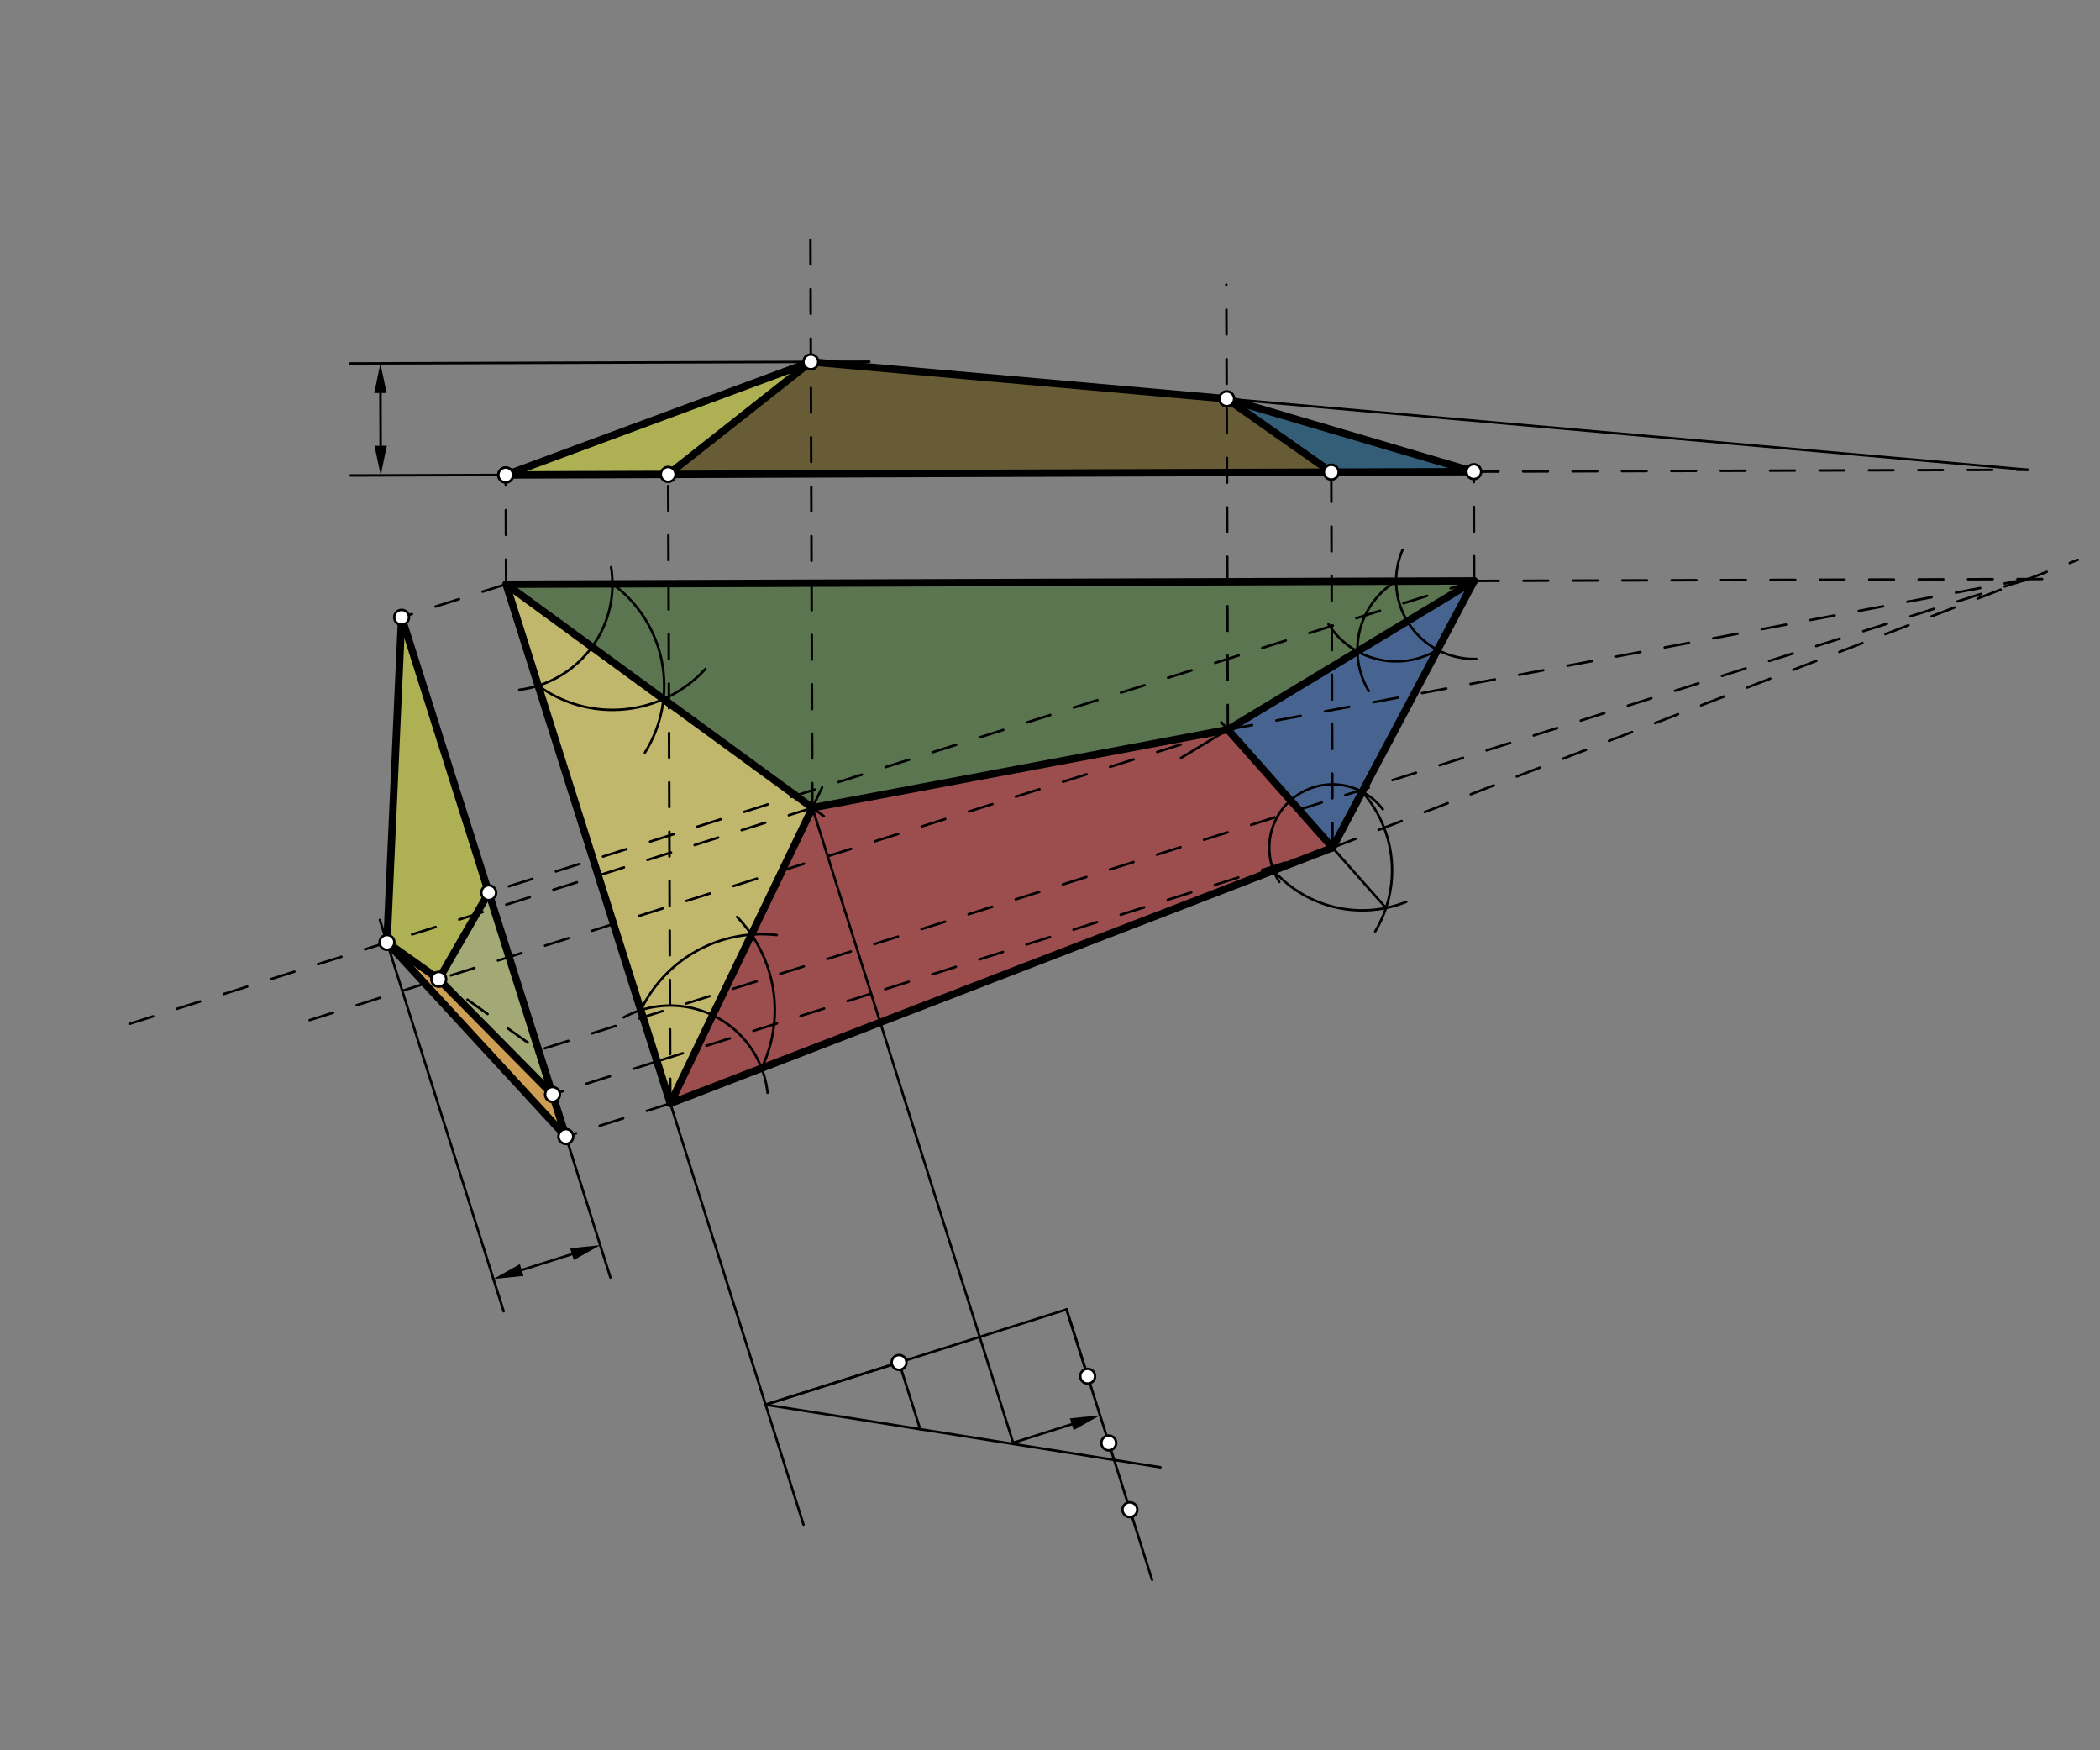 <svg xmlns="http://www.w3.org/2000/svg" class="svg--1it" height="100%" preserveAspectRatio="xMidYMid meet" viewBox="0 0 850.394 708.661" width="100%"><rect x="0" y="0" width="850.394" height="708.661" fill="#808080" stroke="none"/><defs><marker id="marker-arrow" markerHeight="16" markerUnits="userSpaceOnUse" markerWidth="24" orient="auto-start-reverse" refX="24" refY="4" viewBox="0 0 24 8"><path d="M 0 0 L 24 4 L 0 8 z" stroke="inherit"></path></marker></defs><g class="aux-layer--1FB"></g><g class="main-layer--3Vd"><g class="element--2qn"><g fill="#B71C1C" opacity="0.5"><path d="M 271.441 446.764 L 328.962 327.066 L 497.213 295.414 L 539.614 343.212 L 271.441 446.764 Z" stroke="none"></path></g></g><g class="element--2qn"><g fill="#B71C1C" opacity="0.5"><path d="M 270.574 192.079 L 328.348 146.528 L 496.757 161.455 L 539.096 191.166 L 270.574 192.079 Z" stroke="none"></path></g></g><g class="element--2qn"><g fill="#B71C1C" opacity="0.5"><path d="M 228.76 458.971 L 223.747 443.123 L 177.682 396.484 L 156.703 381.553 L 228.76 458.971 Z" stroke="none"></path></g></g><g class="element--2qn"><g fill="#33691E" opacity="0.5"><path d="M 596.947 235.212 L 497.213 295.414 L 328.962 327.066 L 204.947 236.545 L 596.947 235.212 Z" stroke="none"></path></g></g><g class="element--2qn"><g fill="#33691E" opacity="0.5"><path d="M 204.796 192.303 L 328.348 146.528 L 496.757 161.455 L 596.796 190.97 L 204.796 192.303 Z" stroke="none"></path></g></g><g class="element--2qn"><g fill="#33691E" opacity="0.5"><path d="M 162.638 249.928 L 197.907 361.431 L 177.682 396.484 L 156.703 381.553 L 162.638 249.928 Z" stroke="none"></path></g></g><g class="element--2qn"><g fill="#0D47A1" opacity="0.5"><path d="M 596.947 235.212 L 539.614 343.212 L 497.213 295.414 L 596.947 235.212 Z" stroke="none"></path></g></g><g class="element--2qn"><g fill="#0D47A1" opacity="0.5"><path d="M 596.796 190.97 L 539.096 191.166 L 496.757 161.455 L 596.796 190.97 Z" stroke="none"></path></g></g><g class="element--2qn"><g fill="#0D47A1" opacity="0.5"><path d="M 197.907 361.431 L 177.682 396.484 L 223.747 443.123 L 197.907 361.431 Z" stroke="none"></path></g></g><g class="element--2qn"><g fill="#FFEE58" opacity="0.5"><path d="M 204.947 236.545 L 328.962 327.066 L 271.441 446.764 L 205.343 237.638 Z" stroke="none"></path></g></g><g class="element--2qn"><g fill="#FFEE58" opacity="0.5"><path d="M 204.796 192.303 L 270.574 192.079 L 328.348 146.528 L 204.796 192.303 Z" stroke="none"></path></g></g><g class="element--2qn"><g fill="#FFEE58" opacity="0.5"><path d="M 162.638 249.928 L 228.76 458.971 L 156.703 381.553 L 162.638 249.928 Z" stroke="none"></path></g></g><g class="element--2qn"><line stroke="#000000" stroke-dasharray="none" stroke-linecap="round" stroke-width="3" x1="204.947" x2="596.947" y1="236.545" y2="235.212"></line></g><g class="element--2qn"><line stroke="#000000" stroke-dasharray="none" stroke-linecap="round" stroke-width="3" x1="596.947" x2="539.614" y1="235.212" y2="343.212"></line></g><g class="element--2qn"><line stroke="#000000" stroke-dasharray="none" stroke-linecap="round" stroke-width="3" x1="539.614" x2="271.441" y1="343.212" y2="446.764"></line></g><g class="element--2qn"><line stroke="#000000" stroke-dasharray="none" stroke-linecap="round" stroke-width="3" x1="271.441" x2="204.947" y1="446.764" y2="236.545"></line></g><g class="element--2qn"><path d="M 252.568 411.933 A 39.616 39.616 0 0 1 310.819 442.434" fill="none" stroke="#000000" stroke-dasharray="none" stroke-linecap="round" stroke-width="1"></path></g><g class="element--2qn"><path d="M 247.462 229.659 A 43.069 43.069 0 0 1 210.289 279.282" fill="none" stroke="#000000" stroke-dasharray="none" stroke-linecap="round" stroke-width="1"></path></g><g class="element--2qn"><path d="M 567.962 222.659 A 31.587 31.587 0 0 0 597.826 266.787" fill="none" stroke="#000000" stroke-dasharray="none" stroke-linecap="round" stroke-width="1"></path></g><g class="element--2qn"><path d="M 559.962 327.659 A 25.611 25.611 0 0 0 518.068 357.058" fill="none" stroke="#000000" stroke-dasharray="none" stroke-linecap="round" stroke-width="1"></path></g><g class="element--2qn"><path d="M 217.936 277.609 A 51.02 51.02 0 0 0 285.648 270.85" fill="none" stroke="#000000" stroke-dasharray="none" stroke-linecap="round" stroke-width="1"></path></g><g class="element--2qn"><path d="M 248.016 236.399 A 51.02 51.02 0 0 1 261.16 304.715" fill="none" stroke="#000000" stroke-dasharray="none" stroke-linecap="round" stroke-width="1"></path></g><g class="element--2qn"><path d="M 308.397 432.494 A 54.257 54.257 0 0 0 298.478 371.256" fill="none" stroke="#000000" stroke-dasharray="none" stroke-linecap="round" stroke-width="1"></path></g><g class="element--2qn"><path d="M 259.493 408.993 A 54.257 54.257 0 0 1 314.527 378.584" fill="none" stroke="#000000" stroke-dasharray="none" stroke-linecap="round" stroke-width="1"></path></g><g class="element--2qn"><path d="M 515.722 352.438 A 47.991 47.991 0 0 0 569.459 365.144" fill="none" stroke="#000000" stroke-dasharray="none" stroke-linecap="round" stroke-width="1"></path></g><g class="element--2qn"><path d="M 551.623 320.591 A 47.991 47.991 0 0 1 556.882 377.114" fill="none" stroke="#000000" stroke-dasharray="none" stroke-linecap="round" stroke-width="1"></path></g><g class="element--2qn"><path d="M 582.136 263.111 A 32.463 32.463 0 0 1 537.971 252.745" fill="none" stroke="#000000" stroke-dasharray="none" stroke-linecap="round" stroke-width="1"></path></g><g class="element--2qn"><path d="M 565.36 235.32 A 32.463 32.463 0 0 0 554.28 279.78" fill="none" stroke="#000000" stroke-dasharray="none" stroke-linecap="round" stroke-width="1"></path></g><g class="element--2qn"><line stroke="#000000" stroke-dasharray="none" stroke-linecap="round" stroke-width="1" x1="204.947" x2="268.665" y1="236.545" y2="283.054"></line></g><g class="element--2qn"><line stroke="#000000" stroke-dasharray="none" stroke-linecap="round" stroke-width="1" x1="268.665" x2="333.592" y1="283.054" y2="330.445"></line></g><g class="element--2qn"><line stroke="#000000" stroke-dasharray="none" stroke-linecap="round" stroke-width="1" x1="271.441" x2="304.298" y1="446.764" y2="378.391"></line></g><g class="element--2qn"><line stroke="#000000" stroke-dasharray="none" stroke-linecap="round" stroke-width="1" x1="304.298" x2="332.931" y1="378.391" y2="318.807"></line></g><g class="element--2qn"><line stroke="#000000" stroke-dasharray="none" stroke-linecap="round" stroke-width="1" x1="561.252" x2="539.614" y1="367.605" y2="343.212"></line></g><g class="element--2qn"><line stroke="#000000" stroke-dasharray="none" stroke-linecap="round" stroke-width="1" x1="596.947" x2="549.68" y1="235.212" y2="263.744"></line></g><g class="element--2qn"><line stroke="#000000" stroke-dasharray="none" stroke-linecap="round" stroke-width="1" x1="549.68" x2="478.217" y1="263.744" y2="306.881"></line></g><g class="element--2qn"><line stroke="#000000" stroke-dasharray="none" stroke-linecap="round" stroke-width="1" x1="539.614" x2="494.54" y1="343.212" y2="292.401"></line></g><g class="element--2qn"><line stroke="#000000" stroke-dasharray="none" stroke-linecap="round" stroke-width="3" x1="204.947" x2="328.962" y1="236.545" y2="327.066"></line></g><g class="element--2qn"><line stroke="#000000" stroke-dasharray="none" stroke-linecap="round" stroke-width="3" x1="328.962" x2="271.441" y1="327.066" y2="446.764"></line></g><g class="element--2qn"><line stroke="#000000" stroke-dasharray="none" stroke-linecap="round" stroke-width="3" x1="328.962" x2="497.213" y1="327.066" y2="295.414"></line></g><g class="element--2qn"><line stroke="#000000" stroke-dasharray="none" stroke-linecap="round" stroke-width="3" x1="497.213" x2="596.947" y1="295.414" y2="235.212"></line></g><g class="element--2qn"><line stroke="#000000" stroke-dasharray="none" stroke-linecap="round" stroke-width="3" x1="497.213" x2="539.614" y1="295.414" y2="343.212"></line></g><g class="element--2qn"><line stroke="#000000" stroke-dasharray="10" stroke-linecap="round" stroke-width="1" x1="539.614" x2="841.409" y1="343.212" y2="226.677"></line></g><g class="element--2qn"><line stroke="#000000" stroke-dasharray="10" stroke-linecap="round" stroke-width="1" x1="596.947" x2="832.905" y1="235.212" y2="234.41"></line></g><g class="element--2qn"><line stroke="#000000" stroke-dasharray="10" stroke-linecap="round" stroke-width="1" x1="497.213" x2="821.282" y1="295.414" y2="234.449"></line></g><g class="element--2qn"><line stroke="#000000" stroke-dasharray="none" stroke-linecap="round" stroke-width="1" x1="271.441" x2="325.384" y1="446.764" y2="617.306"></line></g><g class="element--2qn"><line stroke="#000000" stroke-dasharray="none" stroke-linecap="round" stroke-width="1" x1="310.019" x2="431.896" y1="568.729" y2="530.178"></line></g><g class="element--2qn"><line stroke="#000000" stroke-dasharray="none" stroke-linecap="round" stroke-width="1" x1="310.019" x2="364.072" y1="568.729" y2="551.631"></line></g><g class="element--2qn"><line stroke="#000000" stroke-dasharray="none" stroke-linecap="round" stroke-width="1" x1="364.072" x2="372.621" y1="551.631" y2="578.658"></line></g><g class="element--2qn"><line stroke="#000000" stroke-dasharray="none" stroke-linecap="round" stroke-width="1" x1="310.019" x2="372.621" y1="568.729" y2="578.658"></line></g><g class="element--2qn"><line stroke="#000000" stroke-dasharray="none" stroke-linecap="round" stroke-width="1" x1="372.621" x2="469.927" y1="578.658" y2="594.091"></line></g><g class="element--2qn"><line stroke="#000000" stroke-dasharray="none" stroke-linecap="round" stroke-width="1" x1="328.962" x2="410.282" y1="327.066" y2="584.157"></line></g><g class="element--2qn"><line stroke="#000000" stroke-dasharray="none" stroke-linecap="round" stroke-width="1" x1="431.896" x2="466.532" y1="530.178" y2="639.678"></line></g><g class="element--2qn"><line stroke="#000000" stroke-dasharray="none" stroke-linecap="round" stroke-width="1" x1="431.896" x2="440.445" y1="530.178" y2="557.205"></line></g><g class="element--2qn"><line stroke="#000000" stroke-dasharray="none" stroke-linecap="round" stroke-width="1" x1="410.282" x2="434.01" y1="584.157" y2="576.652"></line><path d="M445.451,573.033 l12,2.5 l0,-5 z" fill="#000000" stroke="#000000" stroke-width="0" transform="rotate(162.447, 445.451, 573.033)"></path></g><g class="element--2qn"><line stroke="#000000" stroke-dasharray="10" stroke-linecap="round" stroke-width="1" x1="204.947" x2="204.796" y1="236.545" y2="192.303"></line></g><g class="element--2qn"><line stroke="#000000" stroke-dasharray="none" stroke-linecap="round" stroke-width="1" x1="204.796" x2="596.796" y1="192.303" y2="190.97"></line></g><g class="element--2qn"><line stroke="#000000" stroke-dasharray="10" stroke-linecap="round" stroke-width="1" x1="596.947" x2="596.796" y1="235.212" y2="190.97"></line></g><g class="element--2qn"><line stroke="#000000" stroke-dasharray="10" stroke-linecap="round" stroke-width="1" x1="596.796" x2="821.132" y1="190.97" y2="190.206"></line></g><g class="element--2qn"><line stroke="#000000" stroke-dasharray="10" stroke-linecap="round" stroke-width="1" x1="497.213" x2="496.6" y1="295.414" y2="115.246"></line></g><g class="element--2qn"><line stroke="#000000" stroke-dasharray="10" stroke-linecap="round" stroke-width="1" x1="328.962" x2="328.171" y1="327.066" y2="94.264"></line></g><g class="element--2qn"><line stroke="#000000" stroke-dasharray="none" stroke-linecap="round" stroke-width="1" x1="204.796" x2="141.981" y1="192.303" y2="192.517"></line></g><g class="element--2qn"><line stroke="#000000" stroke-dasharray="none" stroke-linecap="round" stroke-width="1" x1="141.826" x2="352.018" y1="147.162" y2="146.448"></line></g><g class="element--2qn"><line stroke="#000000" stroke-dasharray="none" stroke-linecap="round" stroke-width="1" x1="204.796" x2="328.348" y1="192.303" y2="146.528"></line></g><g class="element--2qn"><line stroke="#000000" stroke-dasharray="none" stroke-linecap="round" stroke-width="1" x1="328.348" x2="821.132" y1="146.528" y2="190.206"></line></g><g class="element--2qn"><line stroke="#000000" stroke-dasharray="10" stroke-linecap="round" stroke-width="1" x1="271.441" x2="270.574" y1="446.764" y2="192.079"></line></g><g class="element--2qn"><line stroke="#000000" stroke-dasharray="10" stroke-linecap="round" stroke-width="1" x1="539.614" x2="539.096" y1="343.212" y2="191.166"></line></g><g class="element--2qn"><line stroke="#000000" stroke-dasharray="none" stroke-linecap="round" stroke-width="3" x1="204.796" x2="596.796" y1="192.303" y2="190.97"></line></g><g class="element--2qn"><line stroke="#000000" stroke-dasharray="none" stroke-linecap="round" stroke-width="3" x1="596.796" x2="496.757" y1="190.97" y2="161.455"></line></g><g class="element--2qn"><line stroke="#000000" stroke-dasharray="none" stroke-linecap="round" stroke-width="3" x1="496.757" x2="328.348" y1="161.455" y2="146.528"></line></g><g class="element--2qn"><line stroke="#000000" stroke-dasharray="none" stroke-linecap="round" stroke-width="3" x1="328.348" x2="204.796" y1="146.528" y2="192.303"></line></g><g class="element--2qn"><line stroke="#000000" stroke-dasharray="none" stroke-linecap="round" stroke-width="3" x1="270.574" x2="328.348" y1="192.079" y2="146.528"></line></g><g class="element--2qn"><line stroke="#000000" stroke-dasharray="none" stroke-linecap="round" stroke-width="3" x1="539.096" x2="496.757" y1="191.166" y2="161.455"></line></g><g class="element--2qn"><line stroke="#000000" stroke-dasharray="none" stroke-linecap="round" stroke-width="1" x1="154.068" x2="154.14" y1="159.121" y2="180.475"></line><path d="M154.027,147.121 l12,2.5 l0,-5 z" fill="#000000" stroke="#000000" stroke-width="0" transform="rotate(89.805, 154.027, 147.121)"></path><path d="M154.181,192.475 l12,2.5 l0,-5 z" fill="#000000" stroke="#000000" stroke-width="0" transform="rotate(269.805, 154.181, 192.475)"></path></g><g class="element--2qn"><line stroke="#000000" stroke-dasharray="10" stroke-linecap="round" stroke-width="1" x1="204.947" x2="162.638" y1="236.545" y2="249.928"></line></g><g class="element--2qn"><line stroke="#000000" stroke-dasharray="none" stroke-linecap="round" stroke-width="1" x1="162.638" x2="229.132" y1="249.928" y2="460.147"></line></g><g class="element--2qn"><line stroke="#000000" stroke-dasharray="10" stroke-linecap="round" stroke-width="1" x1="271.441" x2="229.132" y1="446.764" y2="460.147"></line></g><g class="element--2qn"><line stroke="#000000" stroke-dasharray="10" stroke-linecap="round" stroke-width="1" x1="596.947" x2="197.907" y1="235.212" y2="361.431"></line></g><g class="element--2qn"><line stroke="#000000" stroke-dasharray="10" stroke-linecap="round" stroke-width="1" x1="539.614" x2="352.764" y1="343.212" y2="402.314"></line></g><g class="element--2qn"><line stroke="#000000" stroke-dasharray="10" stroke-linecap="round" stroke-width="1" x1="328.962" x2="46.421" y1="327.066" y2="416.436"></line></g><g class="element--2qn"><line stroke="#000000" stroke-dasharray="10" stroke-linecap="round" stroke-width="1" x1="497.213" x2="118.565" y1="295.414" y2="415.183"></line></g><g class="element--2qn"><line stroke="#000000" stroke-dasharray="10" stroke-linecap="round" stroke-width="1" x1="352.764" x2="266.056" y1="402.314" y2="429.74"></line></g><g class="element--2qn"><line stroke="#000000" stroke-dasharray="10" stroke-linecap="round" stroke-width="1" x1="266.056" x2="223.747" y1="429.74" y2="443.123"></line></g><g class="element--2qn"><line stroke="#000000" stroke-dasharray="none" stroke-linecap="round" stroke-width="1" x1="229.132" x2="238.919" y1="460.147" y2="491.089"></line></g><g class="element--2qn"><line stroke="#000000" stroke-dasharray="none" stroke-linecap="round" stroke-width="1" x1="195.676" x2="153.825" y1="504.767" y2="372.456"></line></g><g class="element--2qn"><line stroke="#000000" stroke-dasharray="10" stroke-linecap="round" stroke-width="1" x1="821.282" x2="218.091" y1="234.449" y2="425.243"></line></g><g class="element--2qn"><line stroke="#000000" stroke-dasharray="10" stroke-linecap="round" stroke-width="1" x1="156.703" x2="218.091" y1="381.553" y2="425.243"></line></g><g class="element--2qn"><line stroke="#000000" stroke-dasharray="none" stroke-linecap="round" stroke-width="1" x1="238.919" x2="247.19" y1="491.089" y2="517.239"></line></g><g class="element--2qn"><line stroke="#000000" stroke-dasharray="none" stroke-linecap="round" stroke-width="1" x1="195.676" x2="203.947" y1="504.767" y2="530.917"></line></g><g class="element--2qn"><line stroke="#000000" stroke-dasharray="none" stroke-linecap="round" stroke-width="1" x1="211.253" x2="231.613" y1="514.223" y2="507.783"></line><path d="M199.812,517.842 l12,2.5 l0,-5 z" fill="#000000" stroke="#000000" stroke-width="0" transform="rotate(342.447, 199.812, 517.842)"></path><path d="M243.054,504.164 l12,2.5 l0,-5 z" fill="#000000" stroke="#000000" stroke-width="0" transform="rotate(162.447, 243.054, 504.164)"></path></g><g class="element--2qn"><line stroke="#000000" stroke-dasharray="none" stroke-linecap="round" stroke-width="3" x1="162.638" x2="156.703" y1="249.928" y2="381.553"></line></g><g class="element--2qn"><line stroke="#000000" stroke-dasharray="none" stroke-linecap="round" stroke-width="3" x1="156.703" x2="177.682" y1="381.553" y2="396.484"></line></g><g class="element--2qn"><line stroke="#000000" stroke-dasharray="none" stroke-linecap="round" stroke-width="3" x1="177.682" x2="197.907" y1="396.484" y2="361.431"></line></g><g class="element--2qn"><line stroke="#000000" stroke-dasharray="none" stroke-linecap="round" stroke-width="3" x1="197.907" x2="162.638" y1="361.431" y2="249.928"></line></g><g class="element--2qn"><line stroke="#000000" stroke-dasharray="none" stroke-linecap="round" stroke-width="3" x1="156.703" x2="229.132" y1="381.553" y2="460.147"></line></g><g class="element--2qn"><line stroke="#000000" stroke-dasharray="none" stroke-linecap="round" stroke-width="3" x1="229.132" x2="223.747" y1="460.147" y2="443.123"></line></g><g class="element--2qn"><line stroke="#000000" stroke-dasharray="none" stroke-linecap="round" stroke-width="3" x1="223.747" x2="177.682" y1="443.123" y2="396.484"></line></g><g class="element--2qn"><line stroke="#000000" stroke-dasharray="none" stroke-linecap="round" stroke-width="3" x1="223.747" x2="197.907" y1="443.123" y2="361.431"></line></g><g class="element--2qn"><circle cx="364.072" cy="551.631" r="3" stroke="#000000" stroke-width="1" fill="#ffffff"></circle>}</g><g class="element--2qn"><circle cx="440.445" cy="557.205" r="3" stroke="#000000" stroke-width="1" fill="#ffffff"></circle>}</g><g class="element--2qn"><circle cx="448.993" cy="584.231" r="3" stroke="#000000" stroke-width="1" fill="#ffffff"></circle>}</g><g class="element--2qn"><circle cx="457.542" cy="611.258" r="3" stroke="#000000" stroke-width="1" fill="#ffffff"></circle>}</g><g class="element--2qn"><circle cx="328.348" cy="146.528" r="3" stroke="#000000" stroke-width="1" fill="#ffffff"></circle>}</g><g class="element--2qn"><circle cx="204.796" cy="192.303" r="3" stroke="#000000" stroke-width="1" fill="#ffffff"></circle>}</g><g class="element--2qn"><circle cx="204.796" cy="192.303" r="3" stroke="#000000" stroke-width="1" fill="#ffffff"></circle>}</g><g class="element--2qn"><circle cx="496.757" cy="161.455" r="3" stroke="#000000" stroke-width="1" fill="#ffffff"></circle>}</g><g class="element--2qn"><circle cx="270.574" cy="192.079" r="3" stroke="#000000" stroke-width="1" fill="#ffffff"></circle>}</g><g class="element--2qn"><circle cx="539.096" cy="191.166" r="3" stroke="#000000" stroke-width="1" fill="#ffffff"></circle>}</g><g class="element--2qn"><circle cx="596.796" cy="190.97" r="3" stroke="#000000" stroke-width="1" fill="#ffffff"></circle>}</g><g class="element--2qn"><circle cx="197.907" cy="361.431" r="3" stroke="#000000" stroke-width="1" fill="#ffffff"></circle>}</g><g class="element--2qn"><circle cx="223.747" cy="443.123" r="3" stroke="#000000" stroke-width="1" fill="#ffffff"></circle>}</g><g class="element--2qn"><circle cx="162.638" cy="249.928" r="3" stroke="#000000" stroke-width="1" fill="#ffffff"></circle>}</g><g class="element--2qn"><circle cx="229.132" cy="460.147" r="3" stroke="#000000" stroke-width="1" fill="#ffffff"></circle>}</g><g class="element--2qn"><circle cx="156.703" cy="381.553" r="3" stroke="#000000" stroke-width="1" fill="#ffffff"></circle>}</g><g class="element--2qn"><circle cx="177.682" cy="396.484" r="3" stroke="#000000" stroke-width="1" fill="#ffffff"></circle>}</g></g><g class="snaps-layer--2PT"></g><g class="temp-layer--rAP"></g></svg>